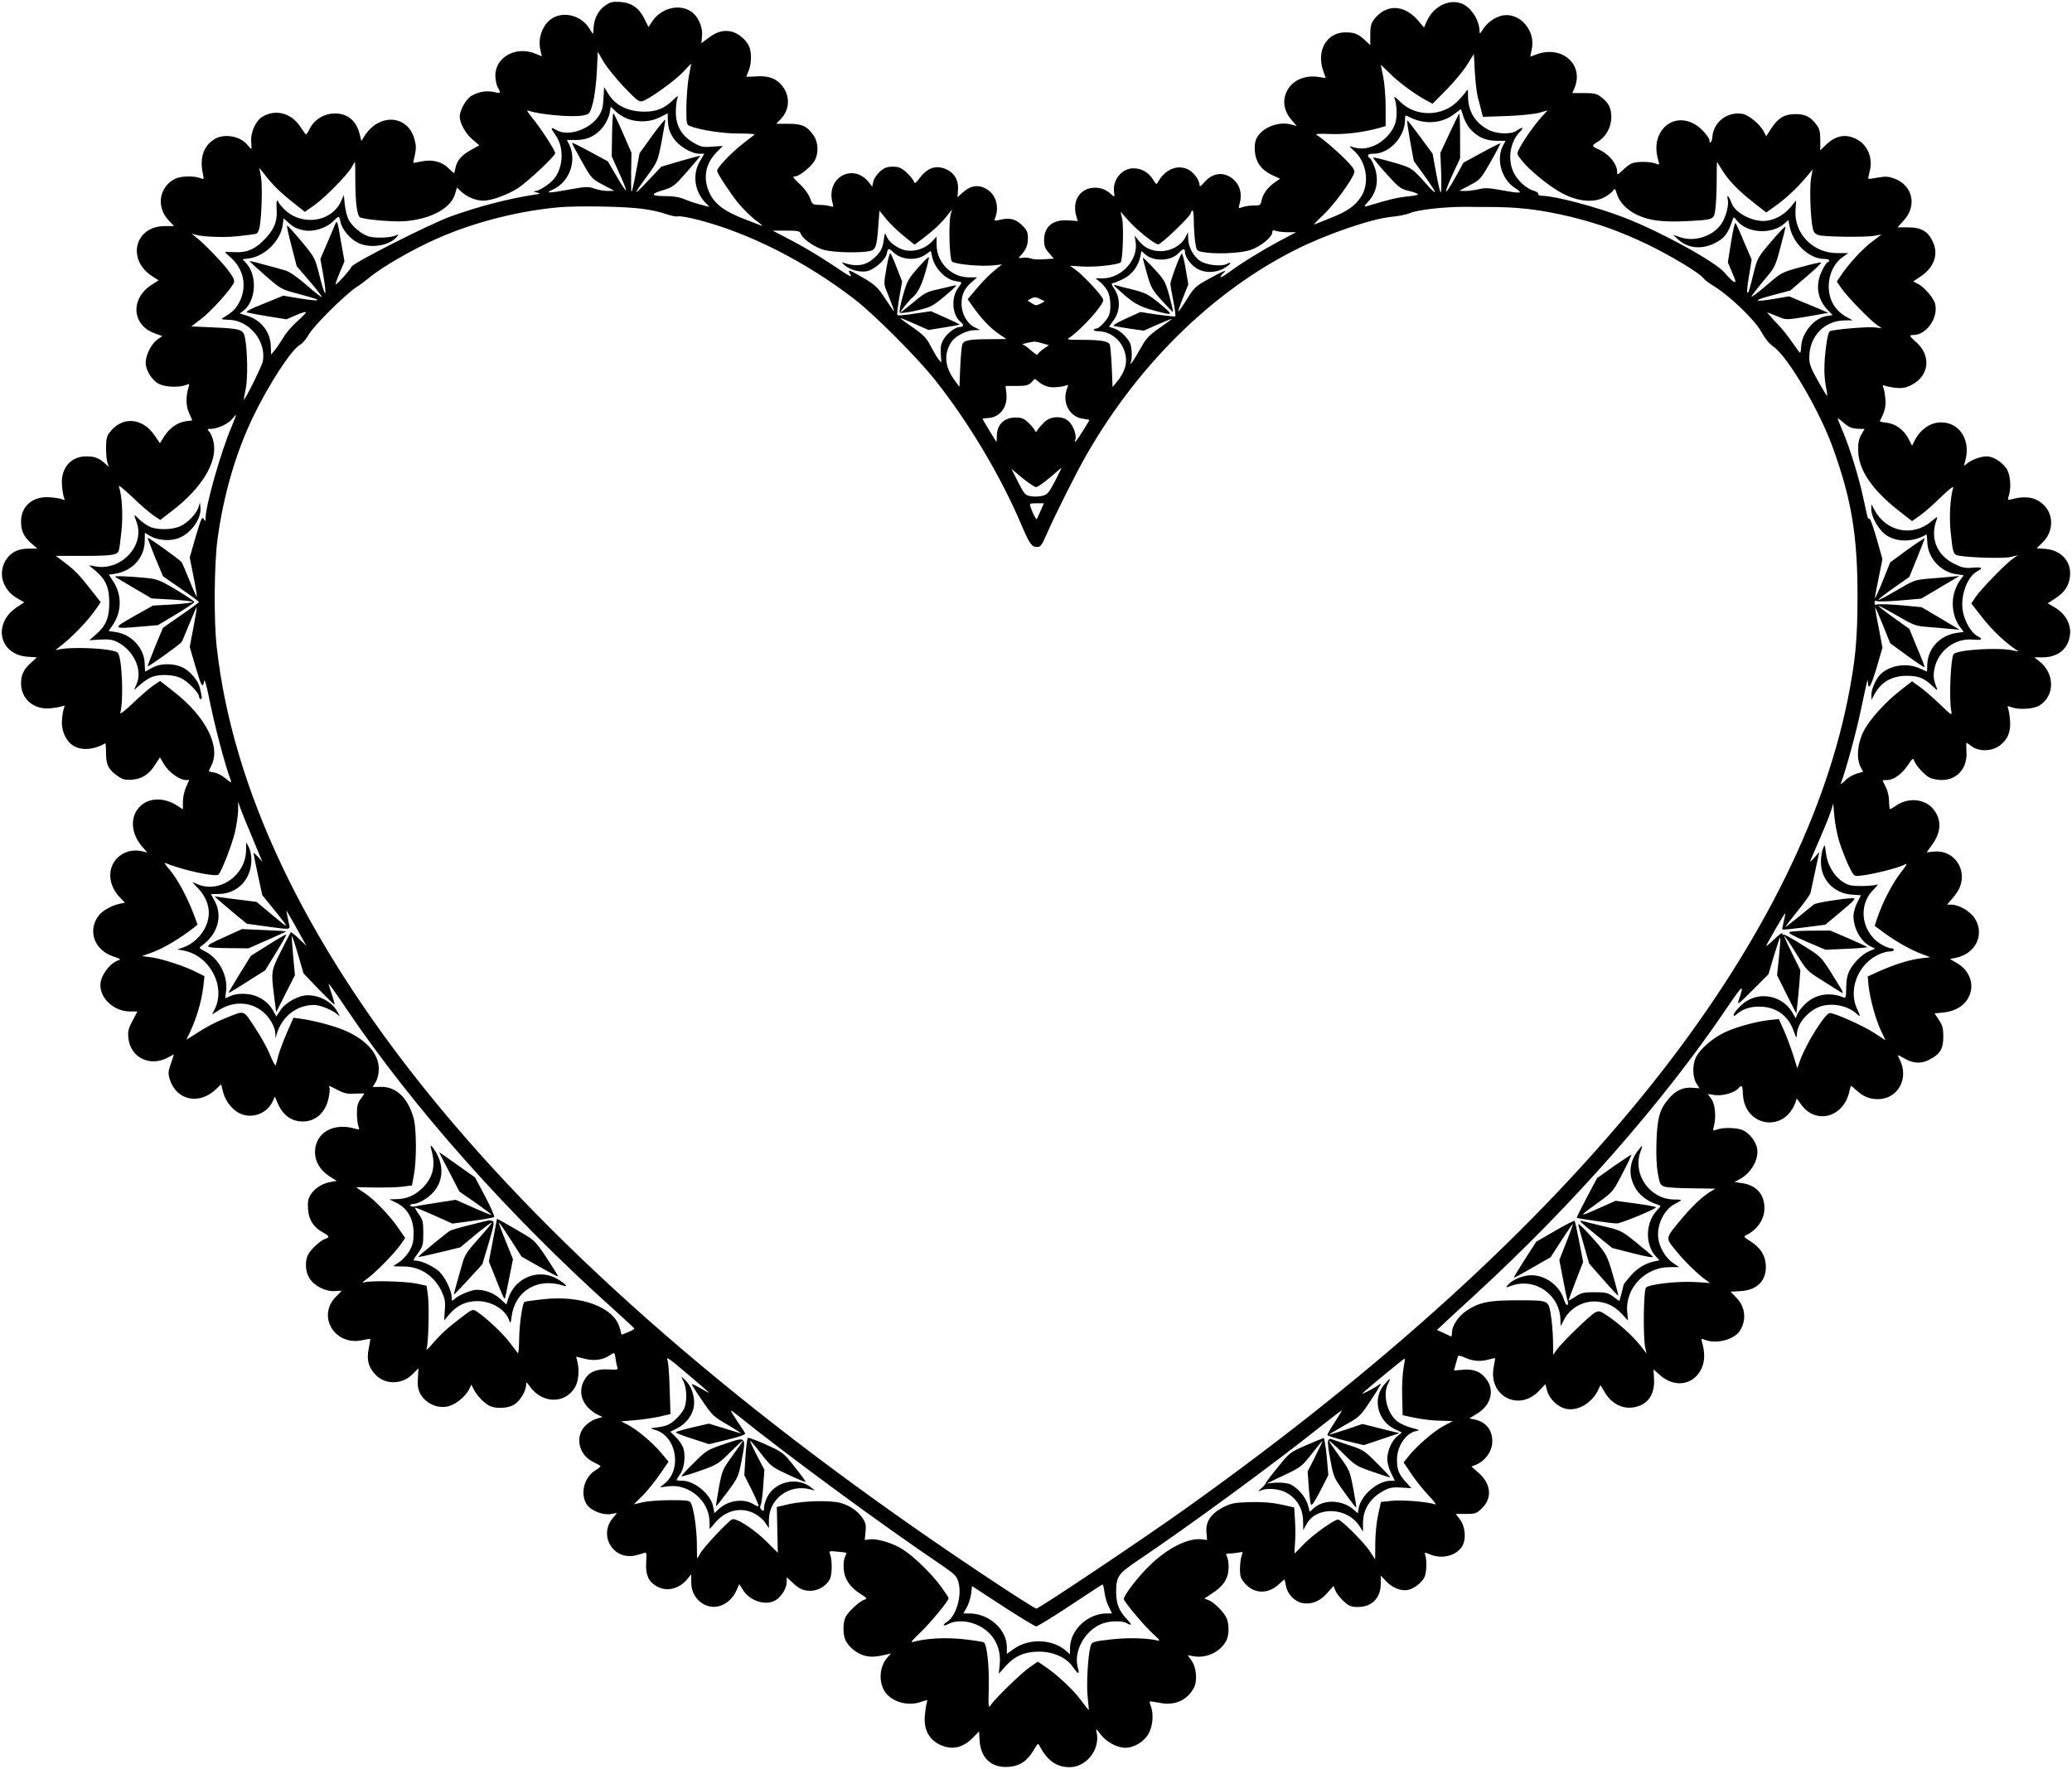 <?xml version="1.0" standalone="no"?>
<!DOCTYPE svg PUBLIC "-//W3C//DTD SVG 20010904//EN"
 "http://www.w3.org/TR/2001/REC-SVG-20010904/DTD/svg10.dtd">
<svg version="1.0" xmlns="http://www.w3.org/2000/svg"
 width="1280pt" height="1093pt" viewBox="0 0 1280 1093"
 preserveAspectRatio="xMidYMid meet">
<g transform="translate(0,1093) scale(0.1,-0.1)"
fill="#000000" stroke="none">
<path d="M3739 10896 c-42 -29 -68 -79 -72 -135 -1 -23 -3 -41 -4 -41 -1 0
-11 16 -23 35 -45 73 -142 104 -216 69 -65 -31 -104 -121 -86 -201 l9 -41 -36
15 c-122 52 -252 -19 -251 -136 1 -25 7 -57 15 -71 21 -36 19 -39 -22 -29 -47
11 -98 2 -140 -23 -34 -20 -73 -89 -73 -129 1 -41 35 -103 79 -141 l42 -36
-54 -30 c-57 -32 -84 -64 -94 -112 -3 -17 -7 -30 -8 -30 -2 0 -17 13 -33 29
-41 42 -100 57 -165 44 -29 -6 -53 -10 -54 -9 -1 0 4 23 10 49 8 37 8 60 -2
95 -41 154 -220 165 -311 19 l-17 -28 -12 45 c-22 87 -83 132 -171 124 -58 -6
-113 -43 -137 -94 -9 -19 -19 -34 -22 -34 -4 0 -17 18 -31 40 -57 92 -159 120
-243 66 -39 -26 -70 -97 -65 -151 2 -25 2 -45 0 -45 -2 0 -13 11 -23 24 -45
57 -150 74 -209 33 -64 -42 -87 -115 -67 -209 8 -38 8 -38 -18 -28 -39 15
-122 12 -154 -5 -99 -51 -118 -175 -38 -258 l32 -34 -55 0 c-190 1 -240 -211
-75 -313 l35 -22 -48 -31 c-127 -85 -116 -244 19 -295 l52 -19 -31 -21 c-37
-27 -72 -96 -72 -143 0 -47 38 -108 80 -130 38 -21 122 -25 166 -9 25 10 26 9
19 -12 -18 -60 -17 -116 3 -160 l20 -46 -40 -5 c-51 -7 -100 -41 -134 -94
l-26 -42 -32 47 c-76 113 -203 122 -280 18 -16 -21 -21 -42 -21 -94 0 -37 4
-78 9 -92 l8 -25 -23 21 c-38 34 -64 44 -116 44 -97 0 -159 -74 -150 -179 2
-31 8 -65 12 -75 7 -17 6 -18 -11 -11 -10 4 -44 10 -75 12 -105 9 -179 -53
-179 -150 0 -58 17 -94 65 -136 l36 -31 -53 0 c-68 0 -116 -25 -145 -76 -46
-80 -15 -179 72 -230 l45 -26 -47 -31 c-150 -101 -108 -292 66 -305 l59 -4
-34 -31 c-46 -40 -64 -76 -64 -129 0 -97 78 -164 180 -155 30 3 64 9 74 13 16
6 18 4 11 -12 -4 -10 -10 -42 -12 -71 -6 -61 20 -126 64 -157 49 -36 133 -31
203 11 3 2 5 -26 5 -61 0 -72 16 -104 76 -144 28 -19 44 -23 85 -20 62 5 106
34 144 95 l28 43 26 -44 c28 -47 96 -96 134 -96 l21 0 -19 -42 c-11 -24 -20
-65 -20 -91 l0 -48 -28 18 c-93 64 -201 55 -254 -20 -45 -63 -33 -157 31 -229
l31 -36 -37 9 c-23 5 -53 4 -74 -1 -129 -35 -158 -182 -58 -286 l31 -32 -34
-7 c-49 -11 -103 -41 -127 -71 -72 -92 -30 -214 88 -254 43 -14 50 -19 33 -24
-55 -18 -112 -96 -112 -154 0 -84 87 -162 181 -162 l48 0 -30 -57 c-26 -48
-30 -66 -26 -106 11 -119 128 -180 238 -125 l44 23 -19 -56 c-17 -48 -18 -62
-8 -96 40 -133 183 -164 288 -62 l30 29 13 -51 c17 -64 70 -123 126 -138 71
-19 146 15 178 80 l15 33 17 -40 c31 -74 85 -114 155 -114 81 0 141 55 160
145 6 30 9 59 5 65 -9 15 -1 12 52 -16 39 -20 59 -25 106 -22 31 2 57 2 57 0
0 -2 -10 -16 -22 -33 -18 -23 -23 -44 -23 -87 0 -31 4 -68 9 -81 8 -22 6 -23
-15 -17 -138 43 -253 -23 -253 -144 0 -59 33 -113 91 -150 l43 -27 -38 -7
c-50 -8 -98 -39 -123 -78 -16 -26 -19 -45 -16 -90 4 -65 34 -112 91 -143 41
-22 45 -31 15 -40 -29 -10 -87 -63 -105 -96 -22 -43 -18 -110 9 -150 30 -46
100 -81 155 -77 23 2 42 2 42 2 0 -1 -15 -17 -34 -36 -121 -121 -7 -308 164
-269 24 5 46 9 47 7 2 -1 -3 -28 -9 -58 -15 -72 -1 -121 46 -167 60 -59 162
-56 224 7 l37 37 -3 -53 c-5 -67 2 -93 33 -131 38 -44 101 -65 154 -51 47 12
105 59 128 103 l15 31 15 -30 c20 -39 62 -82 95 -100 40 -21 115 -18 155 7 36
22 73 84 73 121 0 21 2 20 23 -9 76 -108 219 -110 280 -4 21 35 27 105 14 157
l-8 31 52 -13 c57 -15 112 -8 154 20 32 21 32 22 38 -22 3 -20 8 -44 11 -52 6
-14 -3 -15 -56 -12 -76 4 -122 -17 -150 -69 -42 -78 -7 -164 85 -211 l29 -14
-40 -12 c-23 -7 -53 -27 -71 -47 -61 -70 -33 -178 56 -220 23 -11 42 -22 43
-25 0 -3 -15 -15 -34 -27 -69 -44 -93 -145 -51 -210 25 -37 99 -67 147 -59
l40 7 -26 -31 c-91 -109 3 -264 141 -231 21 5 45 12 53 15 14 6 15 -3 12 -57
-5 -76 13 -118 61 -147 61 -38 139 -21 191 40 l26 32 0 -49 c0 -57 26 -105 72
-133 74 -45 167 -8 208 83 l17 38 22 -35 c44 -71 146 -102 206 -62 35 23 65
74 65 110 l0 30 33 -31 c43 -41 69 -53 114 -53 48 0 97 30 119 71 16 32 16
122 0 160 -6 14 0 16 46 11 29 -2 54 -6 56 -7 2 -2 -2 -13 -8 -26 -7 -12 -10
-44 -8 -75 5 -63 39 -112 105 -154 40 -26 42 -29 22 -35 -29 -10 -97 -72 -115
-106 -18 -36 -18 -112 1 -148 21 -41 69 -79 117 -92 38 -10 68 -8 138 8 l25 6
-22 -24 c-45 -50 -56 -133 -26 -196 34 -73 143 -111 231 -80 43 15 44 15 37
-6 -4 -12 -9 -49 -12 -82 -6 -81 24 -140 87 -173 77 -39 147 -25 212 42 l36
37 4 -60 c8 -107 75 -167 179 -159 69 5 115 36 155 104 26 44 27 44 38 22 46
-87 104 -128 183 -128 106 0 192 112 167 218 -6 24 -3 22 24 -14 35 -47 102
-84 154 -84 55 0 118 39 145 90 25 47 30 119 13 166 -6 15 -9 28 -7 30 2 2 28
-2 59 -8 94 -20 173 15 214 94 22 43 15 125 -16 168 l-23 32 40 -7 c77 -13
164 29 198 96 18 33 19 96 4 136 -13 36 -74 98 -110 114 l-29 11 42 28 c79 50
108 97 108 171 0 22 -5 49 -10 60 -9 16 -7 19 13 19 14 0 39 3 56 6 31 6 31 6
21 -20 -5 -15 -10 -52 -10 -81 0 -46 5 -59 30 -89 58 -66 143 -68 210 -6 18
17 33 30 35 30 1 0 5 -18 9 -39 8 -50 54 -98 102 -107 56 -10 108 11 152 61
l40 45 12 -30 c7 -16 30 -46 51 -65 33 -30 46 -35 87 -35 88 0 142 55 142 147
l0 47 30 -32 c38 -42 93 -65 136 -57 40 7 92 49 106 84 11 29 13 100 3 130 -6
20 -5 20 29 6 74 -31 161 -9 198 49 27 43 21 123 -14 168 l-25 33 63 0 c58 0
66 3 98 34 66 64 58 151 -19 219 l-45 40 29 11 c53 23 93 75 99 129 7 79 -34
135 -110 151 l-31 6 50 31 c81 50 106 136 60 205 -34 51 -80 71 -148 65 l-57
-5 10 37 c6 20 12 42 14 49 2 9 15 7 46 -7 48 -22 96 -25 147 -10 19 5 36 9
37 7 1 -1 -3 -24 -8 -52 -37 -179 152 -281 278 -151 l41 43 11 -42 c14 -51 67
-101 118 -111 73 -14 157 36 196 115 l15 32 27 -45 c37 -64 101 -100 165 -94
94 9 145 74 139 178 l-3 58 37 -33 c96 -87 220 -63 264 50 16 43 16 90 -2 153
-6 21 -5 22 20 12 68 -26 174 1 211 52 46 67 39 151 -19 210 l-35 36 63 4
c105 6 163 70 154 168 -6 58 -36 103 -95 140 -44 28 -44 29 -21 40 67 35 108
97 108 165 0 85 -50 141 -138 154 l-47 7 30 16 c73 39 121 123 110 190 -8 44
-44 92 -86 113 -32 17 -125 20 -163 5 -25 -9 -26 -8 -19 18 16 57 9 139 -15
171 l-22 31 45 -7 c48 -6 123 15 145 43 20 23 25 17 27 -35 7 -201 251 -245
323 -57 l10 28 23 -32 c90 -133 267 -87 302 77 4 18 8 33 10 33 2 0 17 -12 32
-26 43 -40 82 -56 134 -56 122 0 193 126 136 241 -18 37 -18 37 25 12 55 -33
106 -36 157 -9 66 34 86 67 86 142 0 51 -5 70 -27 103 l-27 41 59 6 c93 11
156 65 167 144 8 61 -26 125 -85 159 l-46 27 39 8 c122 26 178 147 113 245
-28 43 -98 83 -144 83 l-26 0 32 37 c18 20 39 51 46 69 48 114 -37 233 -156
222 l-48 -5 35 49 c58 80 58 159 2 223 -54 61 -155 68 -230 14 -15 -10 -30
-19 -33 -19 -3 0 -6 22 -6 48 0 28 -8 64 -20 87 -11 22 -20 41 -20 42 0 2 13
3 29 3 39 0 90 37 128 93 28 42 32 45 38 26 10 -29 63 -87 96 -105 15 -7 49
-14 75 -14 95 0 159 74 152 176 -1 30 -2 54 0 54 2 0 16 -10 33 -22 46 -34
125 -31 174 6 49 38 68 85 62 156 -2 30 -8 63 -12 73 -6 15 -4 16 20 7 45 -17
136 -12 173 10 97 59 97 198 0 274 l-31 24 50 0 c98 0 162 54 171 143 6 64
-30 128 -94 165 l-44 26 43 28 c61 38 90 82 95 144 7 88 -56 156 -151 164
l-55 4 39 39 c64 64 67 164 8 225 -50 52 -114 63 -206 38 -21 -6 -22 -4 -11
32 14 52 5 130 -19 162 -30 41 -82 72 -120 72 -38 0 -98 -23 -125 -47 -16 -15
-17 -14 -8 18 37 126 -33 239 -148 239 -67 0 -128 -42 -165 -114 l-15 -30 -21
41 c-28 56 -80 94 -136 101 -25 2 -44 7 -42 11 29 52 39 91 34 136 -2 27 -8
59 -12 69 -7 16 -5 18 11 12 10 -4 42 -10 69 -13 39 -3 60 1 95 19 109 56 122
182 26 265 -42 37 -44 43 -16 43 80 0 154 104 135 190 -8 37 -66 105 -107 126
l-29 15 45 30 c83 55 112 135 78 211 -29 67 -72 93 -153 93 l-67 0 38 42 c84
91 57 216 -56 259 -38 14 -55 15 -102 7 -31 -6 -58 -9 -60 -8 -2 2 2 22 8 46
22 80 -12 164 -81 199 -67 35 -129 23 -189 -35 l-35 -34 0 64 c0 49 -5 70 -21
91 -38 52 -71 69 -132 69 -68 0 -110 -25 -152 -92 l-29 -45 -15 29 c-23 45
-91 101 -130 109 -94 17 -181 -49 -188 -144 -2 -32 -18 -46 -18 -17 0 8 -19
35 -42 59 -92 95 -221 80 -270 -31 -20 -46 -21 -95 -2 -161 6 -21 5 -22 -20
-12 -36 13 -122 13 -149 -1 -12 -6 -37 -25 -54 -42 -32 -30 -33 -30 -33 -8 0
50 -54 113 -119 140 -39 17 -39 22 -1 45 51 30 84 90 84 152 0 58 -17 91 -68
128 -22 17 -42 21 -100 21 l-73 0 14 32 c59 143 -76 264 -232 208 -22 -8 -41
-15 -41 -15 -1 0 3 19 8 43 29 122 -82 241 -193 208 -45 -14 -85 -45 -110 -85
-15 -25 -19 -27 -19 -11 0 72 -55 155 -116 175 -78 26 -169 -22 -209 -109
l-18 -41 -40 47 c-87 98 -198 98 -271 0 -16 -22 -21 -43 -21 -92 l0 -64 -30
28 c-43 41 -67 51 -123 51 -117 0 -182 -113 -137 -240 l15 -42 -49 7 c-96 13
-178 -33 -202 -116 -15 -50 0 -106 42 -153 l30 -35 -36 10 c-76 21 -178 -19
-211 -83 -11 -21 -15 -48 -12 -84 6 -67 41 -115 107 -146 l49 -22 -37 -26
c-43 -32 -69 -68 -78 -110 -5 -28 -9 -30 -49 -30 -23 0 -54 -4 -68 -10 -25 -9
-26 -8 -19 18 22 77 -4 142 -70 175 -49 24 -104 10 -146 -38 -23 -27 -31 -31
-31 -18 0 33 -40 84 -77 99 -65 27 -137 -5 -179 -80 -9 -18 -12 -17 -31 15
-28 44 -71 69 -121 69 -71 0 -129 -70 -120 -145 4 -34 4 -35 -17 -16 -32 29
-61 41 -100 41 -92 0 -144 -79 -116 -176 l9 -30 -54 4 c-98 8 -154 -36 -154
-122 0 -36 6 -52 30 -79 l30 -35 -58 -4 c-31 -3 -70 -1 -85 5 -15 5 -39 7 -53
4 -25 -4 -25 -4 -6 17 31 34 42 62 42 106 0 34 -6 48 -33 75 -41 41 -76 51
-134 38 -39 -9 -43 -9 -37 6 29 70 8 147 -49 181 -53 33 -103 25 -157 -26
l-25 -23 3 47 c5 62 -27 111 -85 131 -56 20 -106 1 -150 -57 -27 -36 -33 -39
-38 -23 -3 11 -24 36 -45 55 -33 30 -48 36 -85 36 -35 0 -51 -6 -79 -30 -19
-17 -38 -45 -41 -62 l-7 -31 -17 22 c-97 129 -271 36 -228 -122 7 -27 6 -28
-15 -21 -13 4 -43 8 -66 8 -42 1 -44 3 -58 41 -7 22 -33 59 -59 83 -49 47 -52
52 -32 52 23 0 96 58 117 93 28 45 26 115 -2 157 -42 61 -71 75 -156 75 l-77
0 27 28 c56 58 61 140 12 204 -37 48 -84 66 -161 61 -35 -2 -63 -3 -63 -2 0 1
7 18 15 37 19 46 19 120 0 156 -20 40 -70 79 -110 87 -48 9 -90 -3 -139 -41
l-43 -32 4 46 c5 59 -28 128 -76 155 -75 43 -181 12 -233 -68 l-22 -33 -24 49
c-34 69 -80 101 -150 106 -48 3 -63 -1 -93 -22z m116 -504 c78 -81 94 -94 114
-87 43 13 197 124 249 178 28 31 52 55 52 54 0 -1 -7 -38 -15 -82 -8 -44 -14
-128 -15 -188 0 -105 1 -108 25 -117 64 -24 198 -45 297 -45 59 0 104 -3 100
-6 -4 -3 -37 -29 -74 -58 -69 -53 -158 -147 -158 -166 0 -16 78 -134 132 -202
28 -33 75 -80 106 -104 32 -23 48 -38 37 -34 -11 4 -60 23 -108 42 -118 45
-179 90 -211 155 -45 89 -31 182 37 253 l42 43 -65 -4 c-59 -5 -70 -2 -117 25
-72 42 -107 103 -108 185 0 34 4 72 9 86 7 23 4 21 -30 -12 -51 -48 -100 -68
-171 -68 -105 0 -183 39 -227 113 l-24 39 -4 -71 c-3 -58 -9 -78 -33 -113 -56
-80 -186 -122 -255 -83 -40 23 -42 18 -8 -30 54 -76 49 -200 -11 -272 -26 -31
-90 -73 -115 -74 -15 -1 -12 -3 9 -8 28 -7 27 -8 -20 -15 -162 -25 -350 -75
-515 -135 -139 -52 -610 -291 -610 -311 0 -10 -91 -112 -96 -107 -3 2 9 35 25
73 l29 69 -23 130 c-19 115 -23 127 -33 103 -6 -15 -29 -70 -52 -123 l-41 -95
16 -88 c28 -161 16 -165 -23 -8 -27 105 -28 106 -111 206 -46 55 -86 99 -88
96 -2 -2 10 -60 28 -127 l32 -124 80 -93 c44 -51 77 -95 75 -97 -3 -3 -46 31
-96 75 -57 49 -106 83 -130 89 -20 6 -77 22 -127 35 -49 14 -90 24 -92 22 -2
-1 41 -41 95 -88 96 -84 100 -86 198 -112 121 -33 128 -35 122 -42 -3 -2 -51
3 -107 12 l-101 17 -120 -49 c-84 -33 -115 -50 -103 -55 10 -3 69 -14 130 -24
l113 -18 60 26 c33 15 60 22 60 17 0 -5 -25 -30 -55 -57 -30 -26 -68 -70 -84
-98 -17 -27 -40 -63 -53 -78 l-23 -28 -2 50 c-2 91 -61 165 -150 191 l-42 13
24 18 c78 62 86 219 14 295 l-20 22 44 6 c94 14 189 109 203 203 l6 44 27 -24
c33 -31 57 -43 104 -51 53 -10 135 16 172 54 16 16 32 30 36 30 4 0 10 -15 13
-33 8 -43 58 -103 107 -127 73 -38 195 -19 240 36 13 16 12 17 -6 9 -34 -15
-126 -18 -167 -6 -46 14 -103 62 -125 105 -9 17 -19 58 -23 91 l-6 60 -16 -36
c-59 -134 -248 -159 -355 -49 -18 19 -33 37 -33 42 0 4 -3 8 -7 8 -5 0 -6 -23
-4 -52 5 -72 -12 -118 -64 -176 -62 -69 -118 -95 -195 -90 -33 1 -60 2 -60 0
0 -1 16 -17 36 -34 80 -71 102 -179 53 -274 -22 -43 -42 -63 -103 -99 -13 -8
-4 -10 37 -11 126 -2 233 -132 211 -256 -5 -28 -109 -238 -118 -238 -1 0 4 30
12 68 14 68 11 245 -6 321 -10 45 -30 51 -199 58 l-131 6 59 45 c57 42 174
171 200 218 10 19 7 29 -22 71 -35 51 -163 184 -214 222 -16 12 -25 20 -18 17
35 -18 180 -26 278 -16 58 6 111 13 119 16 7 3 17 22 20 42 13 74 18 258 8
311 l-10 54 27 -34 c54 -70 98 -114 175 -175 l79 -63 59 41 c67 48 209 192
232 237 9 17 18 31 19 31 1 0 2 -51 2 -112 0 -141 11 -224 31 -232 36 -14 206
-28 274 -23 161 13 285 79 311 168 l12 40 26 -25 c34 -32 91 -56 136 -56 51 0
148 35 214 77 59 38 231 199 231 217 0 16 -96 164 -144 220 -29 36 -35 48 -21
42 65 -24 277 -43 339 -29 39 9 40 10 59 78 10 40 21 123 24 192 l6 123 36
-62 c20 -34 77 -104 126 -156z m5274 -62 c7 -25 17 -62 22 -84 l10 -38 147 5
c85 3 169 12 200 20 l53 15 -38 -41 c-42 -46 -110 -142 -137 -195 -17 -33 -17
-33 15 -74 51 -63 172 -162 251 -203 94 -50 191 -59 255 -26 23 11 48 30 56
41 13 19 14 18 26 -20 15 -49 63 -99 123 -127 74 -36 157 -46 296 -40 183 9
179 8 189 76 4 31 8 109 8 174 0 64 1 117 2 117 0 0 12 -19 26 -42 39 -66 102
-133 194 -205 l84 -66 52 37 c62 43 137 112 194 180 l41 49 -10 -54 c-10 -55
-4 -245 10 -308 6 -27 14 -37 37 -44 39 -11 287 -14 344 -4 l44 8 -59 -45
c-59 -44 -144 -137 -192 -209 l-25 -37 29 -42 c34 -50 176 -196 219 -226 l30
-20 -46 5 c-43 5 -245 -12 -273 -23 -9 -3 -18 -37 -25 -93 -14 -108 -14 -182
-1 -251 6 -29 9 -55 7 -56 -1 -2 -27 40 -56 92 -46 82 -54 103 -54 147 1 129
94 226 218 227 l50 1 -30 16 c-77 40 -118 108 -118 194 0 71 32 141 83 178
l38 27 -67 0 c-151 -1 -269 121 -259 266 l4 60 -34 -41 c-36 -44 -86 -74 -140
-84 -81 -16 -204 44 -226 110 -14 39 -31 58 -23 23 9 -35 -10 -109 -38 -152
-51 -77 -166 -115 -255 -84 l-45 15 32 -29 c59 -53 139 -63 219 -26 66 31 89
60 118 150 6 17 8 16 26 -7 63 -80 219 -88 296 -16 l22 20 7 -37 c20 -108 121
-204 215 -204 16 0 30 -4 30 -10 0 -5 -4 -10 -9 -10 -5 0 -21 -23 -35 -52 -43
-87 -30 -176 35 -244 l30 -31 -38 -6 c-76 -13 -151 -103 -156 -187 -1 -22 -4
-40 -7 -40 -3 1 -25 31 -50 67 -25 36 -61 82 -81 102 -19 20 -44 46 -54 59
l-19 23 24 -10 c14 -5 41 -16 60 -24 32 -13 47 -13 165 7 l130 23 -40 17 c-22
10 -77 33 -122 51 l-81 34 -87 -15 c-134 -23 -143 -12 -18 21 l113 30 99 85
c55 47 96 86 91 88 -5 2 -62 -11 -127 -29 -118 -32 -118 -33 -210 -112 -51
-43 -93 -75 -93 -70 0 5 33 48 73 96 73 86 74 89 105 206 18 65 32 124 32 130
0 7 -39 -34 -86 -89 -85 -100 -87 -103 -111 -198 -29 -117 -32 -126 -39 -119
-3 3 1 50 11 104 l16 99 -47 109 c-25 61 -49 113 -53 117 -4 5 -16 -48 -27
-117 l-20 -126 27 -64 c24 -57 25 -63 8 -55 -10 6 -35 31 -56 56 -57 67 -395
253 -618 339 -173 67 -428 134 -507 135 -16 0 -27 5 -25 11 1 7 -11 16 -28 20
-44 12 -100 63 -124 112 -39 80 -23 188 36 250 30 30 20 36 -17 10 -35 -25
-123 -22 -175 5 -81 42 -125 112 -126 204 0 46 -2 50 -12 33 -7 -11 -31 -39
-54 -62 -96 -96 -261 -96 -355 0 -24 25 -38 34 -34 22 15 -36 18 -110 7 -151
-15 -57 -70 -117 -132 -144 -52 -22 -93 -23 -144 -5 -12 5 -5 -5 16 -23 83
-71 103 -209 43 -294 -37 -54 -87 -87 -189 -127 -44 -18 -87 -35 -95 -38 -8
-4 15 22 52 56 64 59 178 214 193 261 6 18 -4 33 -46 77 -55 57 -152 140 -184
158 -13 8 9 10 81 7 94 -4 205 10 307 38 l37 11 0 117 c0 65 -7 148 -15 187
-8 38 -15 72 -15 74 0 2 26 -23 57 -54 56 -56 163 -134 231 -169 l32 -17 88
89 c48 49 105 118 127 154 l40 65 6 -111 c3 -61 12 -131 18 -156z m-5250 -135
c66 -23 139 -19 197 10 27 14 49 25 49 25 0 -82 5 -104 31 -147 32 -53 113
-103 166 -103 l29 0 -27 -46 c-48 -81 -34 -184 33 -256 l26 -27 -56 15 c-31 8
-76 23 -101 34 -29 12 -67 18 -109 18 -96 0 -104 12 -24 36 65 20 72 25 152
116 46 52 82 96 81 97 -1 2 -56 -13 -122 -32 l-119 -35 -77 -82 c-43 -46 -77
-79 -78 -75 0 4 30 49 67 98 66 91 66 92 90 213 12 66 23 127 23 135 0 8 -36
-36 -80 -96 l-79 -110 -23 -121 c-12 -67 -24 -119 -27 -117 -2 3 -3 58 -2 123
l2 118 -53 122 c-29 67 -56 122 -59 122 -3 0 -7 -60 -8 -133 l-2 -133 46 -103
c26 -56 45 -105 42 -107 -2 -3 -29 36 -58 87 l-54 92 -109 59 c-59 32 -110 57
-112 56 -2 -2 25 -53 59 -113 61 -109 63 -110 132 -147 l70 -37 -41 -1 c-23 0
-60 7 -83 15 -37 13 -52 12 -148 -5 -135 -25 -161 -25 -107 -1 103 47 150 180
99 281 l-13 25 57 0 c71 0 125 27 169 84 17 23 35 61 38 82 l7 40 31 -30 c17
-17 51 -37 75 -46z m5207 -66 c44 -47 95 -69 159 -69 l56 0 -17 -32 c-43 -83
-7 -207 74 -259 55 -35 43 -37 -89 -13 -71 13 -98 14 -133 5 -25 -6 -62 -11
-83 -11 l-38 1 66 35 c63 34 67 38 128 145 35 61 61 112 60 113 -2 2 -54 -24
-116 -58 l-112 -61 -52 -94 c-29 -52 -54 -90 -56 -84 -2 5 17 54 42 108 l45
97 0 141 c0 77 -3 138 -6 134 -3 -3 -31 -59 -61 -124 l-55 -118 5 -122 c2 -68
1 -123 -3 -123 -3 0 -16 54 -28 120 l-22 120 -77 105 c-42 57 -78 103 -80 101
-2 -2 6 -59 18 -127 l23 -124 68 -94 c37 -52 66 -97 63 -99 -2 -3 -26 19 -52
49 -91 103 -92 103 -212 137 -62 18 -115 31 -118 28 -3 -2 34 -47 80 -98 79
-88 89 -95 141 -108 31 -7 56 -17 56 -21 0 -4 -30 -10 -67 -13 -59 -6 -117
-20 -235 -56 -33 -11 -35 -6 -7 23 51 54 67 125 45 201 -9 29 -23 59 -31 66
-24 20 -18 30 20 30 99 0 195 105 195 213 0 27 0 27 28 13 92 -47 198 -40 274
18 l43 32 16 -49 c9 -26 29 -62 45 -78z m-5121 -489 c50 -6 116 -20 147 -32
32 -11 67 -18 78 -15 11 3 69 -7 129 -23 317 -83 663 -260 961 -490 124 -96
383 -356 494 -495 211 -265 412 -603 541 -910 45 -105 59 -125 92 -125 21 0
29 11 56 73 53 122 191 397 252 502 322 558 776 1003 1287 1261 190 96 469
192 593 204 44 4 96 15 115 23 48 21 212 39 340 39 58 -1 116 -1 130 -1 198 1
338 -16 529 -62 169 -42 300 -89 468 -169 141 -68 323 -177 346 -209 7 -9 30
-28 52 -41 105 -62 267 -217 308 -294 21 -39 47 -70 75 -90 87 -61 282 -393
364 -621 115 -316 153 -543 153 -915 0 -273 -13 -406 -61 -645 -154 -759 -568
-1570 -1214 -2380 -701 -878 -1658 -1749 -2880 -2620 -259 -185 -901 -615
-918 -615 -8 0 -152 92 -321 205 -1477 983 -2634 1987 -3439 2983 -763 945
-1205 1878 -1303 2752 -19 165 -16 516 5 670 37 272 112 531 220 755 97 202
237 416 290 445 15 7 39 37 55 65 31 54 218 240 293 291 24 15 57 40 75 55 79
67 274 180 428 247 228 100 492 167 745 191 114 10 403 6 515 -9z m1620 -170
l65 -52 53 40 c64 48 113 94 150 142 l28 35 -8 -30 c-14 -53 -8 -275 8 -291
18 -17 178 -32 254 -24 l55 6 -38 -30 c-45 -37 -88 -81 -137 -141 l-37 -44 30
-43 c49 -71 112 -138 162 -171 l47 -32 -106 -1 c-122 0 -156 -7 -166 -31 -4
-10 -10 -73 -13 -141 l-5 -123 -34 47 c-59 84 -63 163 -12 236 24 33 94 68
140 68 l34 1 -35 17 c-46 23 -80 83 -80 145 0 57 17 94 62 133 l34 30 -51 0
c-108 1 -198 91 -199 200 l0 52 -27 -29 c-53 -56 -139 -75 -202 -43 -43 22
-67 44 -80 74 -10 24 -11 23 -17 -20 -7 -56 -20 -79 -64 -118 -50 -43 -105
-52 -181 -27 -18 6 -17 4 3 -14 33 -29 93 -45 137 -37 43 8 113 68 122 105 9
40 11 41 44 10 51 -47 144 -52 201 -9 l28 20 11 -47 c17 -64 82 -130 139 -139
22 -4 40 -8 40 -10 0 -2 -11 -20 -25 -40 -41 -60 -31 -162 19 -203 21 -18 20
-31 -1 -31 -30 0 -79 -36 -102 -74 -18 -29 -22 -48 -19 -92 l3 -55 -19 23
c-10 13 -31 49 -47 80 -24 48 -42 67 -109 114 -44 30 -80 57 -80 59 0 2 40
-14 88 -35 l88 -39 94 15 c52 8 96 17 98 18 1 2 -38 21 -87 43 l-90 40 -101
-15 c-55 -9 -103 -13 -106 -9 -4 3 2 51 11 106 l18 101 -33 85 c-18 47 -36 88
-40 90 -4 2 -15 -39 -24 -93 -16 -89 -16 -100 -1 -135 9 -21 24 -61 35 -90 22
-58 22 -58 -55 58 -33 49 -54 68 -120 107 -92 53 -100 56 -84 27 14 -28 15
-28 -125 65 -66 44 -172 107 -236 140 l-117 61 83 0 c71 0 85 -3 90 -17 10
-33 84 -85 143 -102 58 -16 224 -21 285 -7 36 7 43 29 52 158 l7 91 43 -53
c24 -29 73 -76 109 -105z m1790 92 c0 -37 4 -93 8 -124 8 -56 9 -58 45 -65 74
-15 234 -9 296 12 62 20 136 80 136 111 0 12 5 13 23 7 12 -4 45 -8 73 -8 l51
0 -97 -51 c-110 -59 -241 -139 -317 -196 -29 -21 -53 -35 -53 -30 0 5 7 15 15
22 35 29 3 17 -83 -31 -86 -47 -94 -55 -138 -125 -25 -41 -50 -76 -54 -79 -4
-2 8 34 27 82 l34 86 -17 99 c-9 54 -20 95 -24 91 -14 -16 -70 -168 -70 -188
1 -11 9 -60 19 -108 9 -48 15 -90 11 -92 -3 -2 -53 3 -111 11 l-104 16 -90
-41 c-49 -22 -83 -42 -75 -45 8 -2 53 -10 100 -17 l86 -12 84 37 c46 20 86 36
89 36 3 0 -30 -25 -74 -55 -70 -49 -84 -65 -121 -131 -23 -41 -47 -80 -54 -87
-10 -9 -11 -9 -6 1 12 20 9 98 -4 124 -21 39 -62 77 -96 88 l-33 11 29 41 c41
56 42 135 5 191 -18 25 -21 37 -12 37 7 0 37 12 65 26 55 27 94 78 107 141 l6
32 22 -19 c51 -48 160 -45 208 6 26 28 39 31 39 9 0 -30 30 -74 67 -100 49
-33 119 -34 174 -3 40 22 56 48 18 27 -34 -18 -130 -7 -167 20 -41 28 -72 89
-72 138 l-1 38 -18 -35 c-26 -48 -89 -82 -151 -82 -58 1 -99 20 -135 64 l-26
33 6 -36 c20 -111 -84 -228 -203 -229 l-44 0 33 -27 c17 -15 38 -42 45 -60 17
-39 18 -116 3 -146 -16 -32 -61 -77 -75 -77 -7 0 -15 -4 -18 -8 -2 -4 13 -9
34 -9 74 -3 140 -58 160 -134 17 -62 0 -119 -53 -182 l-24 -29 -5 124 c-3 67
-9 130 -12 139 -9 21 -57 29 -176 29 -91 0 -94 1 -70 16 42 28 130 116 172
172 37 50 39 55 25 76 -26 39 -121 139 -160 167 l-37 27 77 -5 c78 -5 221 11
236 26 13 13 20 222 9 270 l-10 43 49 -55 c53 -60 163 -147 184 -147 18 0 192
166 200 191 12 37 20 18 20 -49z m-948 -509 c-24 -12 -30 -12 -53 3 l-26 17
23 13 c19 10 29 9 53 -3 l30 -15 -27 -15z m14 -245 l39 -11 -35 -24 c-19 -13
-35 -29 -35 -35 0 -5 -18 6 -40 26 -22 20 -46 37 -53 37 -12 2 44 15 72 18 7
0 31 -4 52 -11z m56 -271 c21 -1 52 2 70 6 l32 8 -11 -34 c-25 -80 23 -164
100 -174 23 -3 42 -7 42 -9 0 -1 -19 -32 -41 -68 -39 -62 -58 -84 -46 -52 10
24 -13 87 -40 112 -38 36 -111 34 -150 -3 -16 -16 -35 -37 -42 -48 -10 -16
-13 -17 -18 -5 -3 8 -21 30 -40 48 -29 27 -42 32 -81 32 -71 -1 -114 -45 -114
-116 0 -19 -1 -34 -2 -34 -3 0 -86 138 -86 142 0 2 15 4 34 5 74 3 123 70 113
152 l-5 46 68 0 c58 0 73 4 91 22 l22 22 33 -26 c21 -15 48 -25 71 -26z
m-5066 -243 c-67 -157 -160 -485 -161 -565 -1 -23 -1 -23 -12 -5 -9 16 -17 -1
-49 -110 l-37 -129 24 -120 c13 -65 22 -121 20 -122 -2 -2 -22 42 -45 99 -23
57 -45 108 -49 114 -9 14 -205 155 -209 150 -2 -1 19 -55 45 -120 l49 -117
111 -77 c61 -42 111 -79 111 -82 0 -3 -50 -40 -111 -82 l-111 -77 -49 -117
c-26 -65 -47 -119 -45 -121 5 -4 199 135 209 150 4 6 26 58 49 115 23 57 43
102 44 100 2 -2 -7 -58 -20 -125 l-23 -121 38 -129 c35 -119 43 -131 52 -78 2
11 14 -32 27 -95 36 -183 100 -425 139 -529 3 -9 -11 -2 -31 16 -20 18 -52 35
-72 39 -19 3 -35 7 -35 9 0 1 7 17 16 35 59 117 -35 302 -231 455 l-86 67 -42
-28 c-23 -16 -80 -65 -126 -109 -49 -47 -81 -72 -78 -60 22 79 11 345 -16 372
-28 27 -299 40 -375 17 -10 -3 -7 2 8 13 80 59 185 168 237 245 l25 37 -65 83
c-70 89 -97 117 -167 169 l-45 34 165 0 c173 0 214 5 223 30 4 8 11 62 17 120
11 102 4 225 -16 280 -4 11 33 -19 83 -66 49 -48 109 -99 131 -114 l42 -28 74
57 c184 141 282 304 255 425 -5 25 -17 54 -26 63 -15 17 -14 18 13 18 40 1
108 33 130 63 11 14 20 24 22 23 1 -2 -11 -34 -27 -72z m9996 -3 c12 -6 38
-11 57 -11 l35 0 -20 -35 c-15 -25 -21 -51 -20 -95 0 -125 89 -253 270 -391
l63 -49 47 33 c25 17 83 68 129 113 51 50 81 73 78 60 -19 -65 -25 -180 -16
-270 14 -137 16 -143 53 -150 71 -12 274 -18 317 -8 l45 11 -30 -21 c-45 -32
-196 -187 -229 -235 l-28 -42 67 -86 c60 -77 137 -150 205 -197 25 -16 25 -16
-15 -7 -91 20 -350 4 -367 -24 -18 -30 -28 -274 -14 -350 6 -31 3 -29 -72 43
-43 41 -99 90 -124 107 l-46 33 -63 -49 c-97 -73 -202 -189 -238 -263 -37 -75
-44 -164 -17 -217 l16 -30 -39 -11 c-22 -6 -55 -25 -72 -43 -24 -23 -31 -26
-25 -12 29 76 92 306 120 440 47 218 43 205 45 178 3 -53 20 -23 54 91 l36
124 -23 123 c-14 68 -23 125 -22 126 1 2 23 -48 48 -110 l45 -112 107 -78 c58
-42 106 -74 106 -70 0 5 -21 60 -48 123 l-47 114 -98 70 c-53 38 -95 71 -93
73 2 2 53 -25 113 -60 103 -60 115 -65 189 -71 43 -3 106 -9 139 -12 l60 -5
-117 70 -117 69 -126 12 c-69 6 -135 8 -146 5 -13 -5 -19 -2 -19 10 0 12 6 15
19 10 11 -3 76 -1 145 5 l125 11 118 70 118 70 -55 -5 c-30 -3 -93 -9 -139
-12 -81 -7 -89 -10 -193 -71 -60 -36 -112 -63 -114 -60 -3 2 39 35 93 73 l98
69 47 115 c26 63 47 118 48 123 0 4 -48 -28 -107 -70 l-106 -78 -45 -112 c-25
-62 -47 -111 -49 -109 -2 1 8 56 22 122 l24 119 -36 127 c-20 70 -39 125 -44
122 -5 -2 -11 5 -14 18 -3 13 -14 64 -25 114 -25 118 -81 300 -120 394 -17 41
-34 82 -37 90 -3 8 7 3 23 -11 16 -15 39 -32 51 -38z m-4909 -333 c-39 -74
-47 -84 -79 -92 -20 -5 -52 -6 -73 -2 -33 6 -39 13 -77 88 l-41 81 68 -57 c38
-31 76 -56 85 -56 9 0 47 27 85 59 38 33 70 60 72 60 1 1 -17 -36 -40 -81z
m-90 -185 c-11 -27 -22 -50 -24 -51 -3 -5 -29 46 -38 76 -7 21 -4 22 38 22
l45 0 -21 -47z m-4880 -1993 c22 -52 47 -113 56 -135 l17 -40 -25 28 c-14 15
-27 27 -29 27 -2 0 9 -59 25 -131 l28 -130 82 -101 c91 -113 89 -114 -32 -12
l-85 71 -95 12 c-52 6 -111 14 -130 17 l-35 5 35 -31 c19 -17 64 -55 100 -85
l65 -53 115 -16 c152 -21 153 -21 147 7 -3 12 -8 38 -12 57 l-6 35 23 -40 c13
-22 41 -71 62 -110 l39 -70 -46 44 c-26 25 -48 43 -51 40 -2 -2 -29 -55 -60
-116 -62 -124 -62 -127 -42 -283 l12 -95 58 115 58 114 -11 119 c-6 66 -10
121 -8 123 2 2 19 -49 38 -114 l34 -117 94 -98 c52 -53 95 -96 97 -94 2 2 -5
30 -16 62 -11 32 -20 62 -20 66 0 5 48 -62 106 -149 417 -618 1009 -1284 1661
-1868 66 -60 122 -111 122 -114 0 -3 -17 -13 -39 -22 l-40 -16 -11 41 c-35
130 -238 206 -480 178 -56 -6 -105 -13 -109 -16 -13 -8 -32 -138 -33 -234 -1
-50 -4 -87 -8 -83 -3 4 -25 34 -50 66 -41 55 -146 154 -204 192 -25 16 -27 15
-98 -39 -82 -62 -126 -103 -181 -167 -21 -25 -35 -36 -31 -25 12 30 18 271 8
335 l-8 55 -60 13 c-69 15 -288 20 -325 8 -17 -6 -10 2 20 24 54 40 167 155
205 210 l28 40 -39 57 c-55 81 -156 186 -215 223 -27 18 -49 33 -49 34 0 0 51
0 112 -2 62 -1 140 1 173 5 l60 8 12 65 c17 90 16 283 -1 348 -34 125 -107
197 -201 196 l-53 -1 19 31 c12 20 19 50 19 82 0 90 -73 175 -202 233 -64 29
-194 64 -279 76 l-46 6 -41 -93 c-22 -51 -45 -113 -52 -138 -6 -25 -13 -52
-16 -60 -3 -9 -17 16 -34 57 -15 40 -58 118 -95 173 -76 114 -57 109 -193 54
-46 -18 -117 -55 -158 -83 -42 -27 -74 -47 -72 -43 54 101 94 229 105 334 l6
56 -52 26 c-70 36 -214 83 -280 91 l-54 7 53 19 c66 23 147 69 228 127 34 25
62 47 62 49 0 1 -11 32 -25 68 -38 101 -102 219 -148 272 -28 31 -35 44 -22
39 106 -44 308 -87 325 -70 19 19 82 183 101 259 10 44 19 105 20 135 l0 55
18 -50 c10 -27 37 -93 59 -145z m9812 -43 c23 -74 62 -168 85 -203 12 -19 18
-20 72 -12 80 12 210 46 244 63 26 14 24 9 -21 -50 -52 -69 -107 -175 -140
-269 l-19 -57 61 -45 c74 -54 164 -105 233 -130 l50 -19 -60 -7 c-71 -9 -160
-37 -257 -80 l-70 -32 5 -55 c9 -82 43 -207 76 -278 l29 -61 -71 46 c-68 44
-242 122 -273 122 -28 0 -147 -189 -184 -293 l-17 -48 -26 83 c-15 46 -40 115
-57 152 l-31 69 -57 -6 c-83 -9 -208 -43 -279 -77 -71 -33 -154 -105 -177
-155 -22 -46 -20 -120 3 -159 l20 -31 -39 3 c-58 6 -105 -14 -147 -62 -60 -68
-75 -121 -80 -271 -3 -83 1 -155 9 -199 12 -64 15 -70 43 -79 17 -5 93 -10
171 -10 l141 -2 -31 -19 c-51 -31 -113 -90 -179 -169 -100 -120 -99 -115 -39
-189 52 -65 135 -148 187 -185 l29 -21 -93 6 c-114 6 -285 -14 -303 -35 -15
-18 -18 -303 -5 -367 l9 -40 -39 50 c-49 61 -131 135 -201 182 -49 33 -54 34
-79 21 -31 -16 -209 -190 -238 -232 l-20 -29 -1 89 c-1 49 -7 122 -14 161 -15
89 -10 87 -215 87 -168 0 -229 -13 -305 -64 -50 -33 -90 -93 -90 -134 0 -16
-3 -27 -7 -25 -5 2 -26 12 -47 22 l-39 18 29 27 c16 16 110 102 209 193 598
549 1157 1185 1545 1758 106 157 118 167 83 65 -13 -39 -10 -37 84 57 l98 98
34 115 c19 63 36 113 38 111 3 -2 -1 -56 -7 -118 l-12 -114 59 -119 60 -118 6
54 c4 30 9 90 13 134 l6 80 -51 104 c-29 57 -50 105 -48 107 2 2 34 -45 72
-106 67 -109 68 -110 169 -173 55 -35 107 -68 115 -72 9 -5 5 7 -9 31 -125
202 -108 184 -230 261 -62 40 -116 70 -121 67 -5 -3 -9 1 -9 8 0 7 -23 -10
-51 -37 -28 -28 -50 -45 -48 -40 9 23 114 204 117 201 1 -2 -2 -25 -9 -50 -6
-26 -10 -48 -8 -50 2 -2 63 4 134 13 l131 17 98 82 c87 73 94 82 69 82 -50 -1
-224 -28 -236 -38 -7 -5 -49 -39 -94 -76 -46 -37 -83 -66 -83 -63 0 3 34 47
75 98 42 51 78 102 80 113 3 12 16 73 29 136 l25 115 -31 -35 c-17 -19 -28
-28 -25 -20 3 8 31 72 61 142 30 69 61 146 68 170 l13 43 7 -80 c4 -44 17
-111 28 -148z m-7097 -3311 c64 -54 117 -100 117 -102 0 -2 -23 10 -51 27 -28
16 -53 28 -55 26 -2 -2 27 -48 64 -102 64 -94 71 -100 162 -152 52 -31 86 -53
75 -50 -11 3 -60 18 -108 33 l-88 27 -100 -23 c-55 -13 -102 -27 -104 -30 -2
-4 43 -22 101 -40 l104 -34 115 28 c78 19 113 32 108 39 -3 7 -23 37 -43 67
-56 85 -57 87 -9 49 314 -253 892 -678 1271 -934 77 -53 88 -64 99 -102 23
-82 -14 -210 -72 -246 -31 -19 -22 -29 12 -11 47 24 122 20 184 -11 92 -45
141 -134 131 -239 l-6 -59 40 45 c55 63 117 91 205 92 90 1 173 -36 213 -95
34 -48 43 -49 30 -2 -27 98 42 225 146 268 44 19 125 22 154 6 35 -19 37 -12
5 22 -50 52 -67 95 -68 167 0 98 11 115 138 200 309 208 823 585 1115 817 78
62 142 111 142 108 0 -2 -20 -36 -45 -74 -25 -38 -45 -73 -45 -78 0 -5 51 -21
113 -36 l112 -27 110 37 110 37 -114 28 -114 29 -103 -35 c-57 -19 -104 -33
-104 -31 0 2 43 27 95 57 93 52 97 55 160 150 65 98 76 119 53 101 -25 -19
-113 -65 -102 -54 21 23 259 219 262 216 2 -2 -2 -29 -8 -62 -6 -32 -10 -110
-8 -173 l3 -115 80 -17 c44 -9 114 -17 155 -17 l75 -2 -58 -31 c-61 -33 -166
-124 -216 -187 l-30 -38 50 -74 c28 -41 76 -101 107 -133 32 -33 48 -56 37
-52 -42 16 -203 29 -267 22 l-67 -7 -17 -77 c-10 -43 -18 -121 -18 -178 l-1
-100 -29 45 c-35 56 -180 201 -200 201 -25 0 -160 -97 -214 -154 -29 -31 -54
-56 -55 -56 -1 0 0 28 3 63 3 34 3 98 0 142 l-5 80 -80 18 c-56 12 -113 17
-191 15 -100 -3 -116 -6 -170 -33 -74 -39 -107 -88 -101 -155 l4 -46 -33 4
c-82 10 -208 -52 -317 -157 -74 -70 -171 -196 -164 -214 10 -26 128 -166 180
-213 42 -38 47 -46 27 -41 -64 15 -176 18 -273 8 -129 -14 -133 -16 -141 -47
-16 -63 -25 -234 -17 -309 5 -44 8 -81 7 -82 -1 -1 -23 27 -50 63 -47 64 -151
161 -226 210 l-39 26 -48 -33 c-52 -35 -220 -199 -244 -237 -12 -21 -14 -9
-11 106 4 134 -11 271 -30 283 -6 4 -63 13 -127 20 -112 12 -232 5 -311 -17
-18 -6 -6 9 42 55 63 59 178 198 178 215 0 5 -22 38 -49 75 -60 81 -169 186
-236 228 -60 38 -154 66 -200 61 l-33 -4 5 51 c4 41 1 56 -19 85 -28 42 -77
76 -132 92 -59 18 -227 15 -319 -6 l-78 -18 3 -141 3 -142 -60 60 c-83 84
-198 159 -223 146 -28 -15 -179 -176 -196 -210 -9 -17 -18 -31 -19 -31 -1 0
-2 42 -2 93 -1 90 -19 215 -37 250 -8 15 -24 17 -126 17 -64 0 -142 -6 -172
-13 l-55 -13 56 55 c30 31 78 91 107 133 l52 76 -47 56 c-54 64 -150 144 -207
173 l-39 20 84 7 c46 4 115 14 152 22 l69 16 -5 152 c-2 83 -8 162 -12 175
-11 32 -4 28 138 -93z m2560 -1335 c3 -27 15 -68 27 -90 l20 -41 -32 0 c-119
0 -227 -102 -228 -214 l0 -39 -22 20 c-84 76 -232 82 -328 12 l-40 -29 0 41
c0 110 -110 209 -232 209 l-37 0 20 35 c12 20 24 58 28 85 l6 49 190 -124
c105 -68 197 -124 206 -125 8 0 103 58 210 129 107 71 197 130 200 130 3 1 9
-21 12 -48z"/>
<path d="M5670 9274 c-60 -68 -67 -82 -92 -171 -16 -54 -24 -101 -20 -105 5
-5 51 1 103 13 90 21 97 24 179 92 55 46 76 68 60 64 -14 -4 -60 -14 -102 -24
-70 -15 -85 -22 -154 -80 -42 -35 -78 -63 -81 -63 -6 0 52 74 72 90 34 28 57
73 81 156 14 47 24 90 22 94 -2 5 -32 -25 -68 -66z"/>
<path d="M7060 9337 c0 -5 12 -50 26 -100 24 -84 32 -98 92 -165 36 -40 66
-71 68 -69 2 2 -8 46 -22 98 -25 89 -29 98 -95 169 -38 41 -69 71 -69 67z"/>
<path d="M6890 9158 c105 -99 142 -122 247 -149 117 -31 118 -30 15 55 -58 47
-79 57 -152 76 -47 11 -94 23 -105 27 -18 4 -18 3 -5 -9z"/>
<path d="M1227 7798 c-11 -40 -66 -98 -112 -119 -51 -24 -145 -25 -192 -3 -19
10 -48 30 -64 46 -34 34 -34 34 -14 -22 50 -142 -98 -299 -255 -270 l-41 7 41
-34 c64 -55 85 -103 85 -198 0 -94 -21 -143 -84 -197 l-39 -34 67 4 c54 3 76
0 107 -16 100 -51 155 -170 119 -256 l-17 -40 38 33 c21 19 52 40 70 47 46 19
131 17 179 -5 43 -19 115 -92 115 -116 0 -8 5 -15 10 -15 10 0 8 16 -7 75 -10
39 -54 92 -96 116 -58 32 -146 33 -200 1 -21 -12 -39 -22 -40 -22 -1 0 -2 22
-3 48 -2 95 -81 182 -178 196 l-45 7 25 36 c58 85 58 191 0 276 l-24 36 41 6
c105 17 180 100 181 201 l1 52 31 -19 c42 -25 110 -34 162 -19 83 22 159 121
150 196 l-3 29 -8 -27z"/>
<path d="M711 7366 c2 -2 54 -33 115 -69 l111 -65 127 -7 c69 -4 126 -11 126
-15 0 -4 -55 -11 -122 -15 l-123 -7 -118 -66 c-135 -77 -133 -79 43 -64 l105
9 113 67 c61 37 112 71 112 76 0 5 -51 39 -112 76 -111 65 -115 66 -208 75
-103 9 -176 11 -169 5z"/>
<path d="M11560 7784 c0 -48 45 -128 91 -160 67 -46 168 -45 249 3 3 2 5 -19
6 -46 2 -96 81 -185 178 -199 l47 -7 -25 -34 c-14 -19 -31 -58 -37 -87 -15
-67 0 -145 37 -195 l25 -34 -44 -6 c-104 -16 -178 -96 -181 -196 0 -24 -2 -43
-2 -43 -1 0 -21 9 -45 20 -78 35 -179 21 -238 -33 -31 -28 -61 -94 -60 -132
l0 -30 16 30 c42 80 109 119 203 119 73 0 109 -15 161 -66 23 -23 30 -27 25
-13 -22 54 -25 80 -15 126 23 108 126 186 234 177 60 -5 69 1 30 22 -36 19
-75 84 -88 146 -20 95 23 219 88 254 39 21 30 27 -30 22 -45 -4 -64 0 -111 23
-112 55 -154 165 -108 280 6 15 -4 10 -34 -16 -116 -99 -280 -66 -353 71 l-18
35 -1 -31z"/>
<path d="M1520 5675 c-2 -153 -162 -266 -297 -210 l-36 15 41 -44 c40 -43 62
-96 62 -146 0 -93 -71 -186 -165 -217 l-30 -10 40 -7 c162 -31 263 -224 190
-365 l-15 -30 49 31 c87 53 190 48 265 -14 42 -34 76 -94 77 -135 l1 -28 8 27
c33 108 123 178 230 178 38 0 113 -31 144 -58 19 -17 19 -17 0 17 -34 60 -108
101 -184 101 -54 0 -137 -45 -167 -92 l-26 -39 -21 38 c-33 58 -95 96 -164
101 -38 3 -70 -1 -94 -11 l-37 -16 6 48 c11 94 -46 200 -130 242 -39 20 -40
22 -21 35 98 70 131 180 81 275 l-24 44 51 1 c114 2 198 91 199 209 0 28 -7
64 -16 80 l-16 30 -1 -50z"/>
<path d="M1381 5137 c-134 -60 -131 -64 44 -66 l110 -1 118 52 c64 28 116 52
115 53 -2 1 -64 5 -138 8 l-135 6 -114 -52z"/>
<path d="M1657 5091 l-107 -67 -70 -113 c-39 -63 -69 -115 -68 -116 2 -2 53
29 114 68 l112 71 67 109 c37 59 65 110 63 112 -2 2 -52 -26 -111 -64z"/>
<path d="M2664 3828 c29 -98 12 -173 -53 -238 -49 -48 -100 -70 -167 -70 l-39
-1 45 -22 c67 -33 105 -100 105 -186 0 -54 -5 -75 -27 -113 -15 -25 -44 -56
-63 -68 -19 -12 -35 -23 -35 -24 0 -1 28 -2 63 -2 100 0 186 -55 233 -149 22
-47 26 -65 22 -119 l-4 -65 35 41 c45 52 101 78 171 78 88 0 174 -53 196 -120
7 -22 9 -18 15 27 21 157 161 240 318 189 36 -12 17 9 -36 41 -115 67 -261 9
-303 -120 l-12 -38 -38 35 c-40 36 -92 56 -145 56 -33 0 -110 -32 -137 -57
-17 -15 -18 -14 -18 13 0 39 -41 123 -76 156 -34 32 -109 67 -142 68 -23 0
-23 1 10 46 31 43 33 52 33 124 0 68 -3 82 -27 116 -15 21 -26 40 -24 42 2 1
55 -20 117 -48 l114 -51 125 17 c69 9 128 20 133 24 4 3 -21 60 -55 125 l-63
119 -110 78 c-60 43 -111 78 -112 78 -1 0 27 -55 62 -121 l63 -122 101 -70
c55 -39 99 -72 97 -74 -2 -2 -52 18 -112 45 l-109 48 -115 -18 c-63 -9 -125
-20 -137 -23 -12 -3 -25 -1 -28 5 -3 5 3 10 15 10 33 0 94 35 128 74 59 67 65
160 16 244 -27 46 -40 55 -30 20z"/>
<path d="M3070 3398 c0 -2 -11 -61 -25 -133 l-25 -130 47 -117 c25 -65 48
-116 51 -114 2 2 14 58 27 125 l24 120 -45 112 c-25 61 -44 113 -42 114 2 2
34 -45 72 -104 l68 -106 111 -63 c60 -34 112 -61 114 -59 2 2 -30 53 -69 113
-67 100 -79 112 -143 149 -38 23 -91 53 -117 68 -27 15 -48 27 -48 25z"/>
<path d="M2905 3361 c-60 -15 -117 -31 -126 -37 -25 -15 -198 -158 -195 -161
2 -2 61 11 131 28 l128 31 95 79 c53 43 98 77 100 74 2 -2 -34 -46 -80 -97
-71 -79 -87 -103 -101 -153 -9 -33 -26 -90 -36 -127 -11 -38 -18 -68 -17 -68
2 0 42 42 90 94 l86 94 39 131 c32 107 36 131 24 135 -19 8 -11 9 -138 -23z"/>
<path d="M11261 5685 c-7 -16 -12 -54 -12 -83 0 -107 80 -192 189 -200 l58 -4
-23 -46 c-13 -25 -23 -62 -23 -82 0 -75 44 -156 102 -186 l32 -16 -35 -15
c-44 -18 -95 -68 -122 -118 -15 -29 -21 -58 -22 -108 0 -56 -3 -66 -15 -61
-83 35 -170 22 -233 -35 -22 -20 -45 -49 -52 -64 l-12 -29 -20 35 c-68 115
-226 136 -320 42 -24 -23 -43 -48 -43 -55 0 -10 5 -9 18 2 36 32 82 48 139 48
105 -1 180 -54 214 -152 14 -40 18 -46 19 -26 0 63 51 132 122 169 73 37 184
22 246 -34 27 -25 27 -21 2 34 -49 110 3 256 115 320 27 16 65 29 83 29 17 0
32 5 32 10 0 6 -7 10 -15 10 -9 0 -30 7 -48 16 -135 68 -167 245 -63 347 22
22 32 36 21 31 -11 -5 -54 -9 -96 -9 -66 0 -81 4 -117 27 -53 36 -93 104 -102
176 -7 57 -7 57 -19 27z"/>
<path d="M11057 5171 c-14 -5 12 -20 101 -59 l120 -51 131 6 c72 3 129 8 126
11 -3 3 -55 27 -117 54 l-112 48 -115 -1 c-64 0 -124 -4 -134 -8z"/>
<path d="M10117 3818 c-56 -75 -59 -160 -8 -239 26 -41 76 -76 135 -94 18 -5
18 -7 -7 -33 -73 -76 -76 -214 -6 -288 l21 -22 -34 -7 c-56 -12 -104 -42 -147
-91 -22 -26 -41 -50 -41 -53 -1 -3 -6 -27 -13 -53 l-13 -48 -38 28 c-34 24
-48 27 -115 27 -68 0 -83 -3 -119 -28 -23 -15 -42 -25 -42 -23 0 3 20 58 45
122 l45 116 -24 124 c-13 69 -26 127 -29 130 -2 3 -57 -25 -121 -62 l-116 -67
-70 -109 c-39 -61 -70 -112 -68 -113 2 -2 53 26 115 62 l112 64 67 104 c37 57
69 103 71 102 1 -2 -17 -53 -41 -113 l-43 -110 23 -120 c12 -65 25 -126 29
-135 3 -10 2 -20 -3 -23 -5 -3 -14 13 -21 34 -25 85 -113 150 -201 150 -50 0
-116 -27 -143 -58 -18 -20 -18 -20 20 -7 147 53 302 -57 303 -215 l1 -35 22
42 c40 76 128 121 215 109 57 -8 100 -31 143 -77 l36 -39 -5 55 c-12 145 111
275 262 275 l59 0 -34 23 c-42 28 -75 77 -90 131 -24 86 23 199 100 238 48 24
47 26 -8 26 -149 2 -257 155 -207 295 8 20 12 37 10 37 -1 0 -14 -15 -27 -32z"/>
<path d="M9970 3724 l-104 -74 -64 -121 c-35 -66 -63 -122 -61 -124 6 -5 215
-35 247 -35 26 0 242 89 242 100 0 3 -56 14 -125 23 l-124 17 -113 -50 c-120
-53 -119 -50 13 45 82 60 85 63 142 174 33 62 57 114 55 116 -1 1 -50 -31
-108 -71z"/>
<path d="M9764 3381 c3 -5 49 -44 101 -86 l95 -77 130 -33 c86 -22 127 -28
120 -20 -6 8 -53 47 -103 88 -91 73 -93 74 -207 101 -63 15 -121 30 -128 32
-7 2 -11 0 -8 -5z"/>
<path d="M9750 3365 c0 -6 15 -63 34 -127 l33 -116 89 -101 c48 -55 89 -99 91
-97 1 1 -13 58 -33 127 -38 131 -40 135 -158 264 -30 33 -55 55 -56 50z"/>
<path d="M4225 2387 c19 -45 19 -117 2 -160 -8 -18 -32 -49 -55 -69 -37 -34
-55 -41 -132 -51 -24 -3 -24 -4 5 -12 135 -37 171 -246 59 -334 l-27 -22 55 7
c126 15 249 -92 251 -217 l1 -48 35 41 c65 76 158 98 241 56 25 -13 55 -38 67
-57 l23 -34 0 50 c0 131 125 224 255 190 l30 -8 -25 20 c-85 67 -221 37 -270
-59 -11 -22 -20 -51 -20 -66 0 -22 -2 -24 -15 -14 -10 8 -12 18 -6 29 5 9 12
62 16 118 l7 101 -46 88 c-25 48 -44 90 -42 91 2 2 32 -33 66 -78 62 -79 67
-84 168 -131 58 -27 106 -47 108 -45 3 2 -28 44 -67 93 -70 88 -73 90 -176
137 -58 26 -108 45 -113 42 -4 -3 -11 -56 -15 -118 l-7 -113 47 -93 c25 -51
44 -95 41 -98 -2 -2 -15 2 -28 10 -59 39 -153 28 -212 -23 l-33 -30 -7 38
c-12 75 -114 162 -191 162 -19 0 -35 2 -35 5 0 3 10 19 21 35 26 35 36 114 20
162 -6 19 -27 49 -46 68 l-34 33 42 21 c57 29 98 84 104 140 7 55 -16 122 -53
157 l-25 23 16 -37z"/>
<path d="M8552 2375 c-75 -85 -43 -223 62 -275 l46 -22 -26 -21 c-35 -27 -64
-92 -64 -143 0 -23 10 -60 24 -87 l23 -47 -26 0 c-79 0 -182 -88 -197 -167
l-6 -34 -22 19 c-71 66 -189 70 -253 10 l-22 -20 -11 41 c-14 53 -70 116 -117
132 -19 6 -58 9 -87 7 l-51 -5 107 51 c104 49 110 54 173 134 36 46 65 81 65
78 0 -4 -21 -47 -46 -98 l-46 -91 7 -96 c4 -53 10 -102 14 -109 5 -8 26 24 57
85 l50 98 -10 115 c-6 63 -15 114 -19 114 -5 -1 -53 -21 -109 -45 -99 -43
-101 -45 -174 -135 -41 -50 -74 -94 -74 -98 0 -4 -12 -18 -27 -32 -23 -20 -24
-23 -6 -15 31 16 98 13 141 -4 77 -33 122 -101 122 -187 l1 -53 19 35 c62 116
256 108 331 -14 l19 -31 0 53 c0 88 47 159 133 203 32 17 54 20 103 17 l63 -4
-35 39 c-43 47 -54 75 -54 138 0 80 53 161 114 175 30 6 29 7 -23 21 -30 7
-69 25 -87 38 -65 50 -94 167 -59 235 20 39 14 38 -23 -5z"/>
<path d="M4475 2007 c-106 -36 -112 -40 -187 -115 -43 -42 -78 -80 -78 -84 0
-4 51 11 113 33 108 38 115 43 190 117 42 42 77 74 77 71 0 -3 -29 -45 -64
-93 -62 -86 -65 -91 -85 -199 -11 -61 -19 -112 -17 -114 1 -2 33 38 70 88 66
89 68 95 88 197 28 147 29 146 -107 99z"/>
<path d="M8204 2027 c-3 -9 3 -63 15 -121 19 -103 22 -109 88 -200 37 -52 69
-93 71 -91 2 2 -6 54 -18 116 -21 111 -23 115 -86 201 -35 48 -64 91 -64 95 0
4 37 -29 83 -74 79 -79 86 -83 185 -117 57 -20 107 -36 110 -36 4 0 -31 38
-78 85 -82 82 -87 86 -180 116 -52 18 -101 34 -107 37 -7 2 -16 -3 -19 -11z"/>
</g>
</svg>
